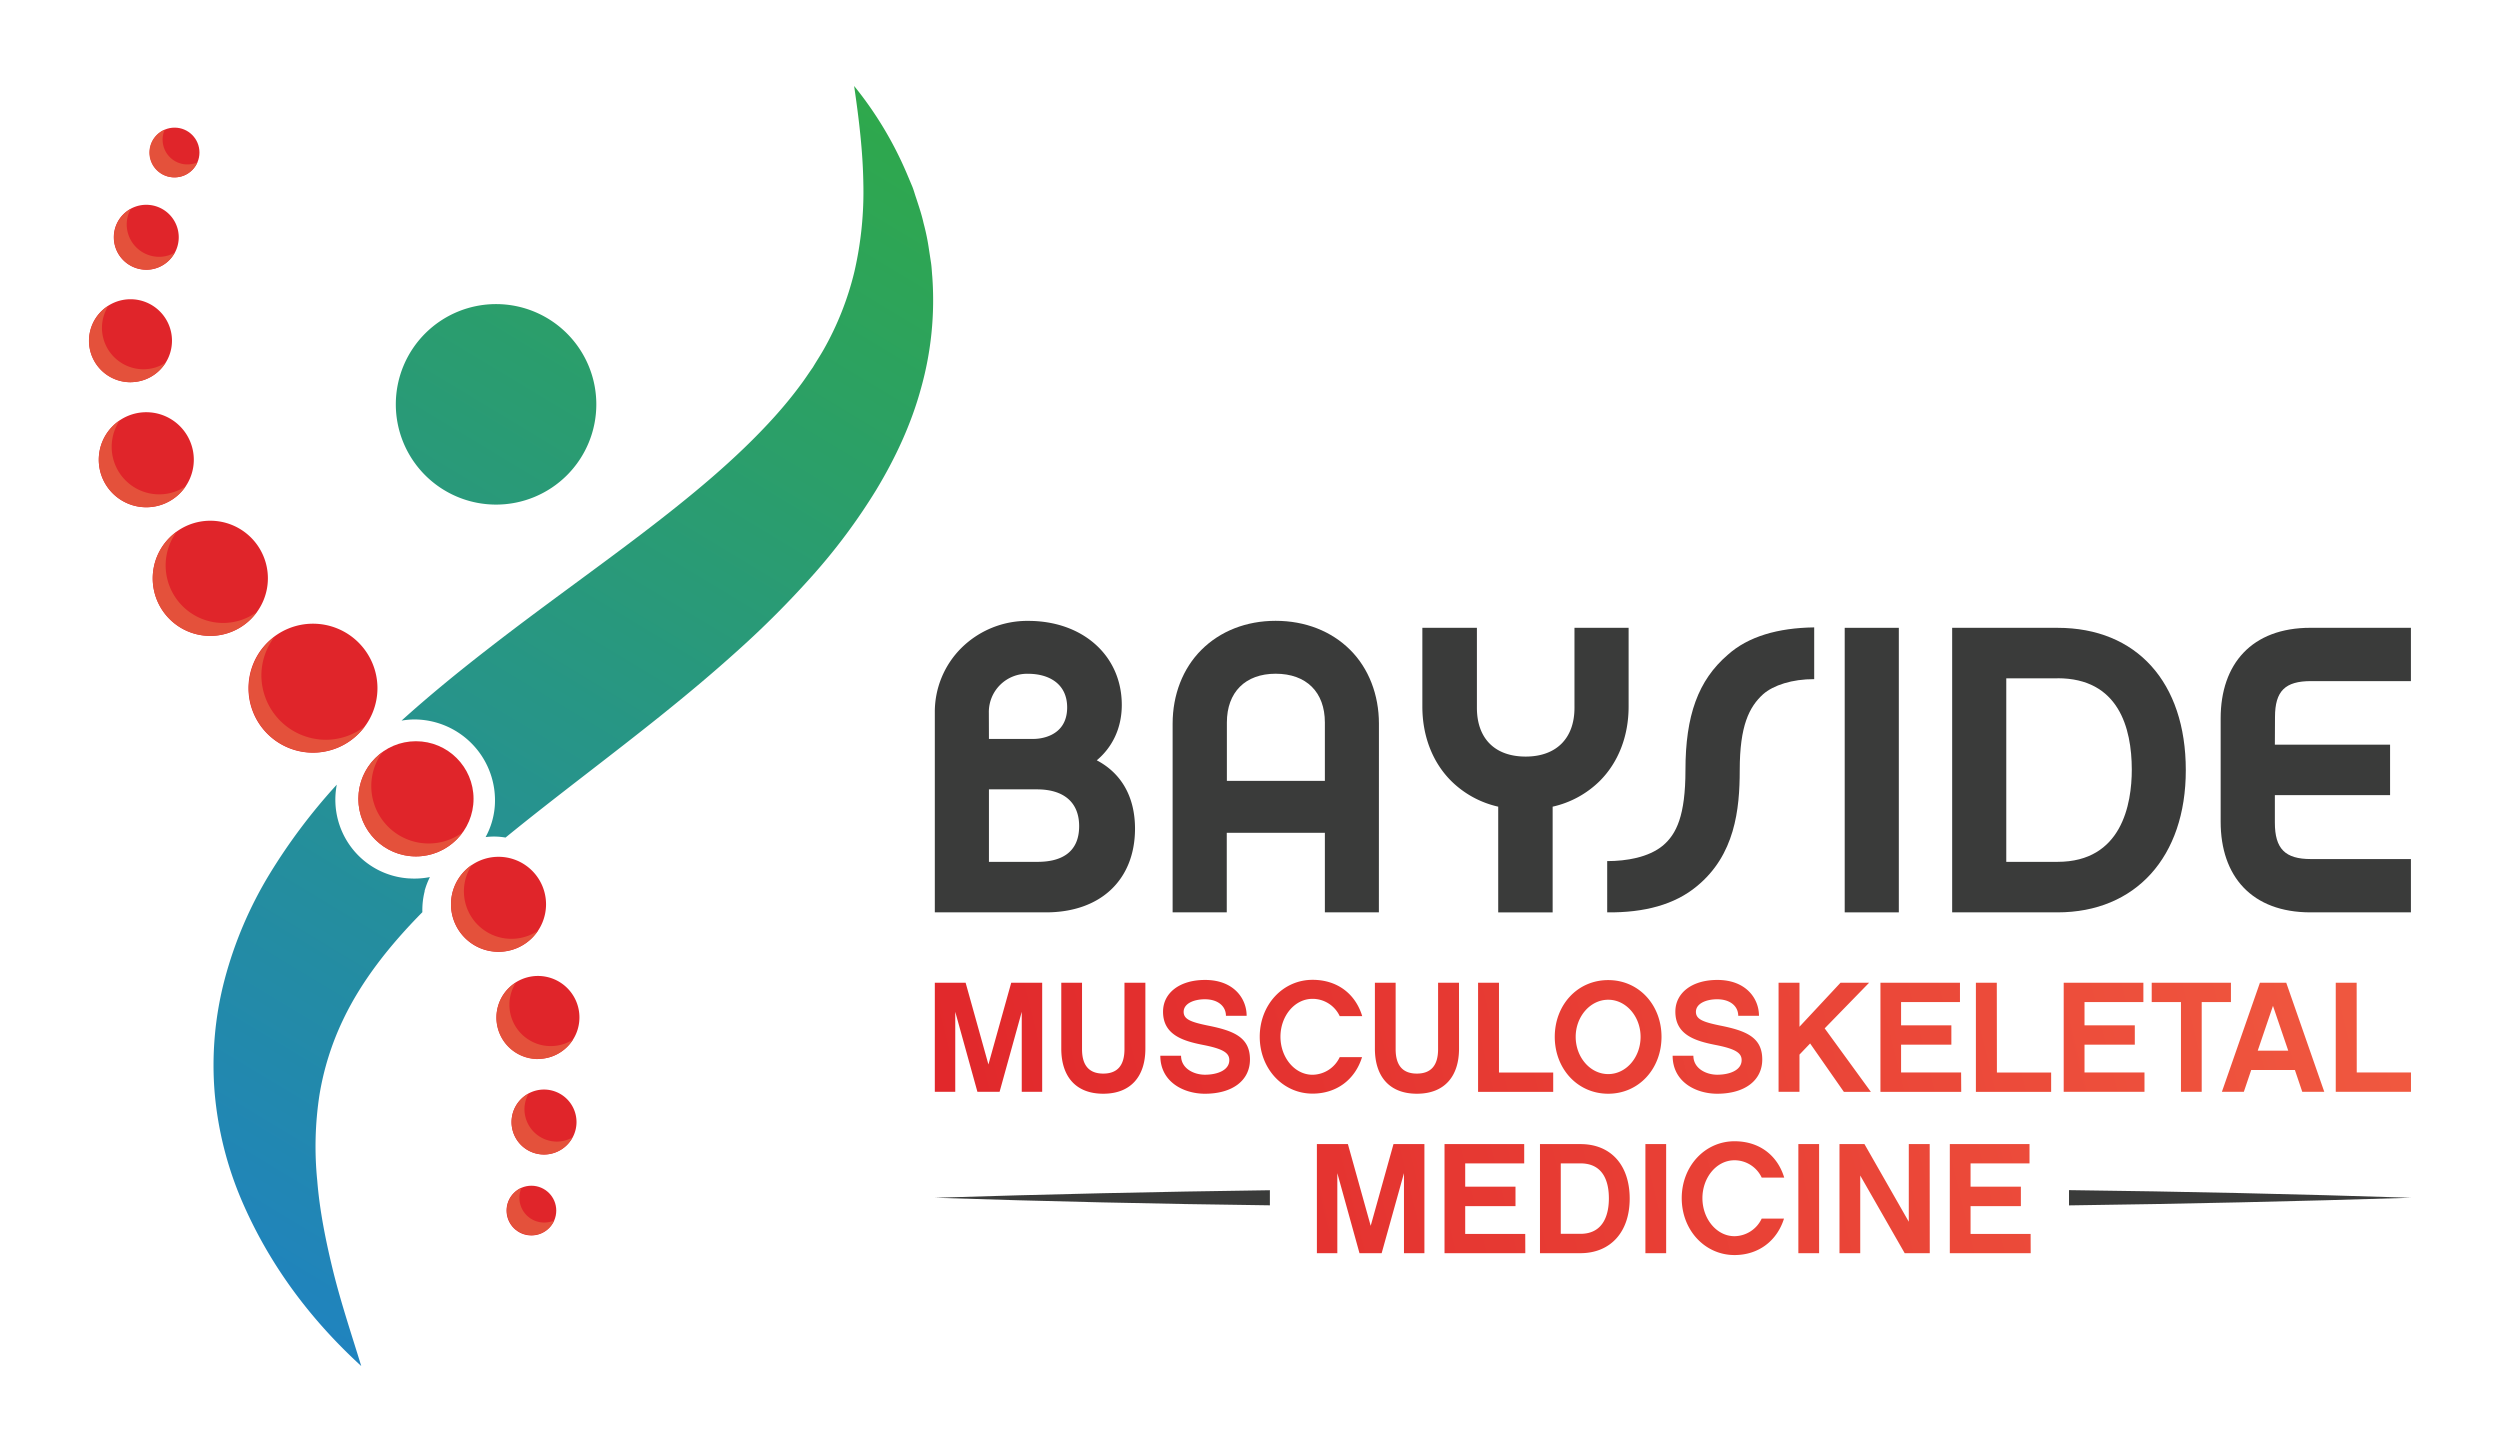 <svg xmlns="http://www.w3.org/2000/svg" xmlns:xlink="http://www.w3.org/1999/xlink" viewBox="0 0 1110.99 645.27"><defs><style>.cls-1{fill:#e0252a;}.cls-2{fill:url(#linear-gradient);}.cls-3{fill:#e4513b;}.cls-4{fill:#3a3b3a;}.cls-5{fill:url(#linear-gradient-2);}</style><linearGradient id="linear-gradient" x1="51.83" y1="580.08" x2="384.93" y2="27.94" gradientUnits="userSpaceOnUse"><stop offset="0" stop-color="#1f81c5"/><stop offset="1" stop-color="#2fa949"/></linearGradient><linearGradient id="linear-gradient-2" x1="397.63" y1="560.93" x2="1100.18" y2="388.54" gradientUnits="userSpaceOnUse"><stop offset="0" stop-color="#e0252a"/><stop offset="1" stop-color="#f15c41"/></linearGradient></defs><g id="guides"><path class="cls-1" d="M86.13,204.31A21.12,21.12,0,1,0,65,225.43,21.14,21.14,0,0,0,86.13,204.31Z"/><path class="cls-1" d="M58,169.84a18.43,18.43,0,1,0-18.43-18.42A18.45,18.45,0,0,0,58,169.84Z"/><circle class="cls-1" cx="77.59" cy="67.77" r="11.05"/><path class="cls-1" d="M167.74,305.83a28.66,28.66,0,1,0-28.66,28.66A28.69,28.69,0,0,0,167.74,305.83Z"/><path class="cls-1" d="M65,119.87a14.43,14.43,0,1,0-14.43-14.43A14.44,14.44,0,0,0,65,119.87Z"/><path class="cls-1" d="M119.05,257a25.59,25.59,0,1,0-25.59,25.59A25.62,25.62,0,0,0,119.05,257Z"/><path class="cls-1" d="M241.77,484.19a14.44,14.44,0,1,0,14.43,14.44A14.46,14.46,0,0,0,241.77,484.19Z"/><circle class="cls-1" cx="236.15" cy="537.98" r="11.05"/><path class="cls-1" d="M239.06,470.57a18.43,18.43,0,1,0-18.42-18.43A18.45,18.45,0,0,0,239.06,470.57Z"/><circle class="cls-1" cx="184.85" cy="354.99" r="25.59"/><path class="cls-1" d="M242.66,401.83A21.12,21.12,0,1,0,221.54,423,21.14,21.14,0,0,0,242.66,401.83Z"/><path class="cls-2" d="M265,179.69a44.55,44.55,0,1,1-44.55-44.55A44.55,44.55,0,0,1,265,179.69ZM414.31,123c-.19-2-.26-4.07-.55-6.08l-.92-6a97.85,97.85,0,0,0-2.41-11.75c-.85-3.88-2.14-7.62-3.35-11.34-.65-1.85-1.11-3.73-1.91-5.52l-2.26-5.37A162.89,162.89,0,0,0,379.57,38.2c2.16,14.78,3.88,29.1,4.09,43a158.06,158.06,0,0,1-4,39.66A133.52,133.52,0,0,1,366,155.39c-1.51,2.66-3.22,5.24-4.75,7.84-1.8,2.53-3.43,5.09-5.29,7.56-3.68,5-7.58,9.76-11.8,14.44-16.82,18.68-37.31,35.5-59.11,52.11s-45,33-68.16,51c-12.89,10-25.83,20.52-38.45,31.9a34.75,34.75,0,0,1,5.88-.52h0a35.95,35.95,0,0,1,35.57,38.46A34,34,0,0,1,215.8,372a30.71,30.71,0,0,1,3.72-.24h0a30.59,30.59,0,0,1,5.14.45c11.43-9.34,23.38-18.59,35.54-28,22.35-17.29,45.51-35.09,67.9-55.35a418.16,418.16,0,0,0,32.58-32.64,265.64,265.64,0,0,0,28.67-38.45c8.45-14,15.61-29.19,20-45.42A144.9,144.9,0,0,0,414.31,123ZM148.14,565.27c3.42,13.77,8,27.49,12.4,41.8C138.61,587,120,562.78,107.44,533.55a156.36,156.36,0,0,1-12-47.42,149.48,149.48,0,0,1,4.43-51,177.39,177.39,0,0,1,20-46.83,258.15,258.15,0,0,1,29.24-39l.56-.6A35.17,35.17,0,0,0,158,378.85a34.81,34.81,0,0,0,23.49,11.5h.14c.85.06,1.72.09,2.58.09a36.38,36.38,0,0,0,6.84-.67,33.5,33.5,0,0,0-2.35,6.12l0,.13,0,.13a34.41,34.41,0,0,0-1,9.22c-14.68,14.89-27.05,30.55-35.25,47.83a123.7,123.7,0,0,0-10.52,33.61,151.45,151.45,0,0,0-.94,37.93C142.05,538,144.76,551.51,148.14,565.27Z"/><path class="cls-3" d="M114.14,271.93a25.32,25.32,0,0,1-14.94,4.91,25.62,25.62,0,0,1-25.59-25.59,25.35,25.35,0,0,1,4.91-14.95,25.53,25.53,0,1,0,35.62,35.63Z"/><path class="cls-3" d="M58,169.84a18.38,18.38,0,0,0,15.54-8.62,18.25,18.25,0,0,1-9.8,2.88,18.45,18.45,0,0,1-18.43-18.42,18.23,18.23,0,0,1,2.89-9.81,18.39,18.39,0,0,0,9.8,34Z"/><path class="cls-3" d="M247.51,507.32a14.45,14.45,0,0,1-14.44-14.43A14.24,14.24,0,0,1,234.9,486a14.38,14.38,0,1,0,19.48,19.49A14.28,14.28,0,0,1,247.51,507.32Z"/><path class="cls-3" d="M77.59,78.81a11.06,11.06,0,0,0,10.13-6.66,10.92,10.92,0,0,1-4.39.92A11,11,0,0,1,73.2,57.64a11,11,0,0,0,4.39,21.17Z"/><path class="cls-3" d="M65,119.87a14.38,14.38,0,0,0,12.61-7.56,14.17,14.17,0,0,1-6.87,1.82A14.44,14.44,0,0,1,56.31,99.7a14.17,14.17,0,0,1,1.82-6.87,14.38,14.38,0,0,0,6.87,27Z"/><path class="cls-3" d="M82.53,216.09a21.11,21.11,0,0,1-29.3-29.3,21.11,21.11,0,1,0,29.3,29.3Z"/><path class="cls-3" d="M239.06,470.57A18.41,18.41,0,0,0,254.61,462a18.36,18.36,0,0,1-25.35-25.35,18.39,18.39,0,0,0,9.8,34Z"/><path class="cls-3" d="M241.89,543.29a11,11,0,0,1-10.13-15.44,11,11,0,1,0,14.52,14.52A11.09,11.09,0,0,1,241.89,543.29Z"/><path class="cls-3" d="M205.53,369.94a25.5,25.5,0,0,1-35.63-35.63,25.53,25.53,0,1,0,35.63,35.63Z"/><path class="cls-3" d="M161.93,322.94a28.36,28.36,0,0,1-17.11,5.81,28.7,28.7,0,0,1-28.66-28.66A28.33,28.33,0,0,1,122,283a28.56,28.56,0,1,0,40,39.95Z"/><path class="cls-3" d="M239.06,413.61a21.11,21.11,0,0,1-29.3-29.3,21.11,21.11,0,1,0,29.3,29.3Z"/><path class="cls-4" d="M464.81,405.45H415.43V316.71a40.07,40.07,0,0,1,11.84-28.79,41.62,41.62,0,0,1,29.7-12c24.06,0,41.55,15.31,41.55,37.36,0,10.75-4.56,19.13-11.12,24.6,10.76,5.65,17,16,17,30.43C504.35,390.88,489.22,405.45,464.81,405.45Zm-25.33-77.08h20c1.46,0,14.76-.36,14.76-14,0-10.57-8.2-14.94-17.31-14.94a17,17,0,0,0-17.49,17.31Zm21.32,22.42H439.48V383h21.68c9.48,0,18.41-3.46,18.41-15.86C479.57,356.62,472.83,350.79,460.8,350.79Z"/><path class="cls-4" d="M612.77,405.45h-24V370.1H545.17v35.35H521.11V321.63c0-12.93,4.56-24.6,12.76-32.8,8.38-8.38,20-12.94,33-12.94,13.12,0,24.78,4.56,33.17,12.94,8.2,8.2,12.75,19.87,12.75,32.8Zm-24-84.37c0-13.48-8.2-21.68-21.87-21.68-13.48,0-21.68,8.2-21.68,21.68V347h43.55Z"/><path class="cls-4" d="M723.75,314c0,13.12-4.56,24.78-12.76,33a43.18,43.18,0,0,1-21,11.48v47H665.8v-47A43.09,43.09,0,0,1,644.85,347c-8.2-8.2-12.76-19.86-12.76-33V279h24.24v35.54c0,13.66,8,21.68,21.68,21.68,13.49,0,21.68-8,21.68-21.68V279h24.06Z"/><path class="cls-4" d="M783.52,308.51c-6.2,5.65-10.39,14-10.39,33.71,0,17.68-2.18,37.72-19,51.57-9.84,8.2-23.32,11.84-39.9,11.66V382.67c8.56,0,18.4-1.64,24.78-6.92,6-5.1,10-13.3,10-33.53,0-24.24,5.65-39.91,18.77-51.2,9.11-8.2,22.41-12,38.44-12.21v23C796.46,301.77,788.08,304.5,783.52,308.51Z"/><path class="cls-4" d="M843.83,405.45H819.78V279h24.05Z"/><path class="cls-4" d="M914.36,405.45H867.53V279h46.83c35.17,0,57,24.24,57,63.23C971.39,380.85,949,405.45,914.36,405.45Zm0-104H891.58V383h22.78c28.6,0,33-25.7,33-41C947.34,323.45,941.51,301.41,914.36,301.41Z"/><path class="cls-4" d="M1010.94,330.92h51.2v22.42h-51.2v12.21c0,11.66,4.55,16.21,16,16.21h44.46v23.69h-44.64c-26.06,0-39.91-16-39.91-40.27V319.26c0-24.23,13.85-40.27,39.91-40.27h44.64v23.69H1027c-11.48,0-16,4.37-16,16Z"/><path class="cls-4" d="M919.46,528.89v6.78q76-1,152-3.39Q995.46,529.81,919.46,528.89Z"/><path class="cls-4" d="M564.33,528.93q-74.46,1-148.9,3.35,74.44,2.44,148.9,3.36Z"/><path class="cls-5" d="M463.14,485.2h-9.08V449.65l-9.85,35.55h-9.85l-9.85-35.55V485.2h-9.08V436.73h13.69l10.13,36.32,10.13-36.32h13.76ZM509,466c0,12.37-6.5,20.05-18.72,20.05s-18.65-7.68-18.65-20.05V436.73h9.22v29.54c0,7.2,3.14,10.83,9.43,10.83s9.43-3.63,9.43-10.83V436.73H509Zm45-14.59H544.8c0-4.2-3.5-7.34-9.36-7.34-4.89,0-9.43,1.89-9.43,5.59,0,3.35,3.28,4.54,10.68,6.08,11.53,2.3,18.79,5.17,18.79,15.09,0,9.35-7.82,15.22-20,15.22-9.5,0-19.84-5.24-19.84-16.9h9.22c0,5.73,5.73,8.45,10.62,8.45,5.31,0,10.82-1.89,10.82-6.5,0-3.07-2.51-4.95-11.45-6.7s-18-4.4-18-14.81c0-8.31,7.33-14.11,18.65-14.11C548.22,435.47,554,443.71,554,451.4ZM583.29,486c-13.2,0-23.47-11.1-23.47-25.28s10.27-25.29,23.47-25.29c11,0,19.07,6.22,22.07,16.13h-10a13.33,13.33,0,0,0-12.08-7.68c-8,0-14.25,7.68-14.25,16.84s6.28,16.9,14.25,16.9a13.54,13.54,0,0,0,12.08-7.82h9.92C602.22,479.69,594.05,486,583.29,486ZM648.39,466c0,12.37-6.49,20.05-18.72,20.05S611,478.36,611,466V436.73h9.22v29.54c0,7.2,3.14,10.83,9.43,10.83s9.43-3.63,9.43-10.83V436.73h9.29Zm17.75,10.62h24.1v8.59H656.85V436.73h9.29Zm72.23-15.85c0,14.11-10,25.28-23.69,25.28s-23.75-11.17-23.75-25.28,10-25.22,23.75-25.22S738.37,446.72,738.37,460.76Zm-9.3,0c0-9-6.42-16.49-14.39-16.49s-14.45,7.47-14.45,16.49,6.42,16.55,14.45,16.55S729.07,469.84,729.07,460.76Zm52.61-9.36h-9.22c0-4.2-3.5-7.34-9.37-7.34-4.88,0-9.43,1.89-9.43,5.59,0,3.35,3.29,4.54,10.69,6.08,11.53,2.3,18.79,5.17,18.79,15.09,0,9.35-7.82,15.22-20,15.22-9.49,0-19.83-5.24-19.83-16.9h9.22c0,5.73,5.73,8.45,10.61,8.45,5.31,0,10.83-1.89,10.83-6.5,0-3.07-2.51-4.95-11.45-6.7s-18-4.4-18-14.81c0-8.31,7.33-14.11,18.64-14.11C775.88,435.47,781.68,443.71,781.68,451.4Zm18,17.25V485.2h-9.29V436.73h9.29v19.55l18.23-19.55h12.71L810.88,457l20.53,28.22h-12l-15-21.51Zm71.88,16.55h-35.9V436.73H871v8.59H844.83v10.34h22.35v8.59H844.83v12.36h26.68Zm15.86-8.59h24.1v8.59H878.08V436.73h9.29ZM953,485.2h-35.9V436.73h35.41v8.59H926.35v10.34H948.7v8.59H926.35v12.36H953Zm25.43-39.88V485.2h-9.22V445.32h-13v-8.59h35.21v8.59Zm22,30.17-3.28,9.71H987.4l16.9-48.47H1016l16.9,48.47h-9.78l-3.28-9.71ZM1010.1,447l-6.77,19.9h13.55Zm37.23,29.61h24.1v8.59H1038V436.73h9.29ZM633,556.91h-9.08V521.35L614,556.91h-9.85l-9.85-35.56v35.56h-9.08V508.43H599l10.13,36.32,10.13-36.32H633Zm44.84,0h-35.9V508.43h35.41V517H651.13v10.34h22.35V536H651.13v12.36h26.68Zm24.52,0h-18V508.43h18c13.48,0,21.87,9.29,21.87,24.24S715.61,556.91,702.33,556.91Zm0-39.89H693.6v31.29h8.73c11,0,12.65-9.84,12.65-15.71C715,525.47,712.74,517,702.33,517Zm38.07,39.89h-9.22V508.43h9.22Zm30.39.83c-13.2,0-23.47-11.1-23.47-25.28s10.27-25.29,23.47-25.29c11,0,19.07,6.22,22.07,16.14h-10a13.37,13.37,0,0,0-12.09-7.69c-8,0-14.25,7.69-14.25,16.84s6.29,16.9,14.25,16.9a13.56,13.56,0,0,0,12.09-7.82h9.91C789.72,551.39,781.55,557.74,770.79,557.74Zm37.58-.83h-9.22V508.43h9.22Zm49.18,0H846.44L826.68,522.4v34.51h-9.22V508.43h11.1l19.7,34.51V508.43h9.29Zm44.85,0H866.49V508.43h35.42V517h-26.2v10.34h22.36V536H875.71v12.36H902.4Z"/></g></svg>